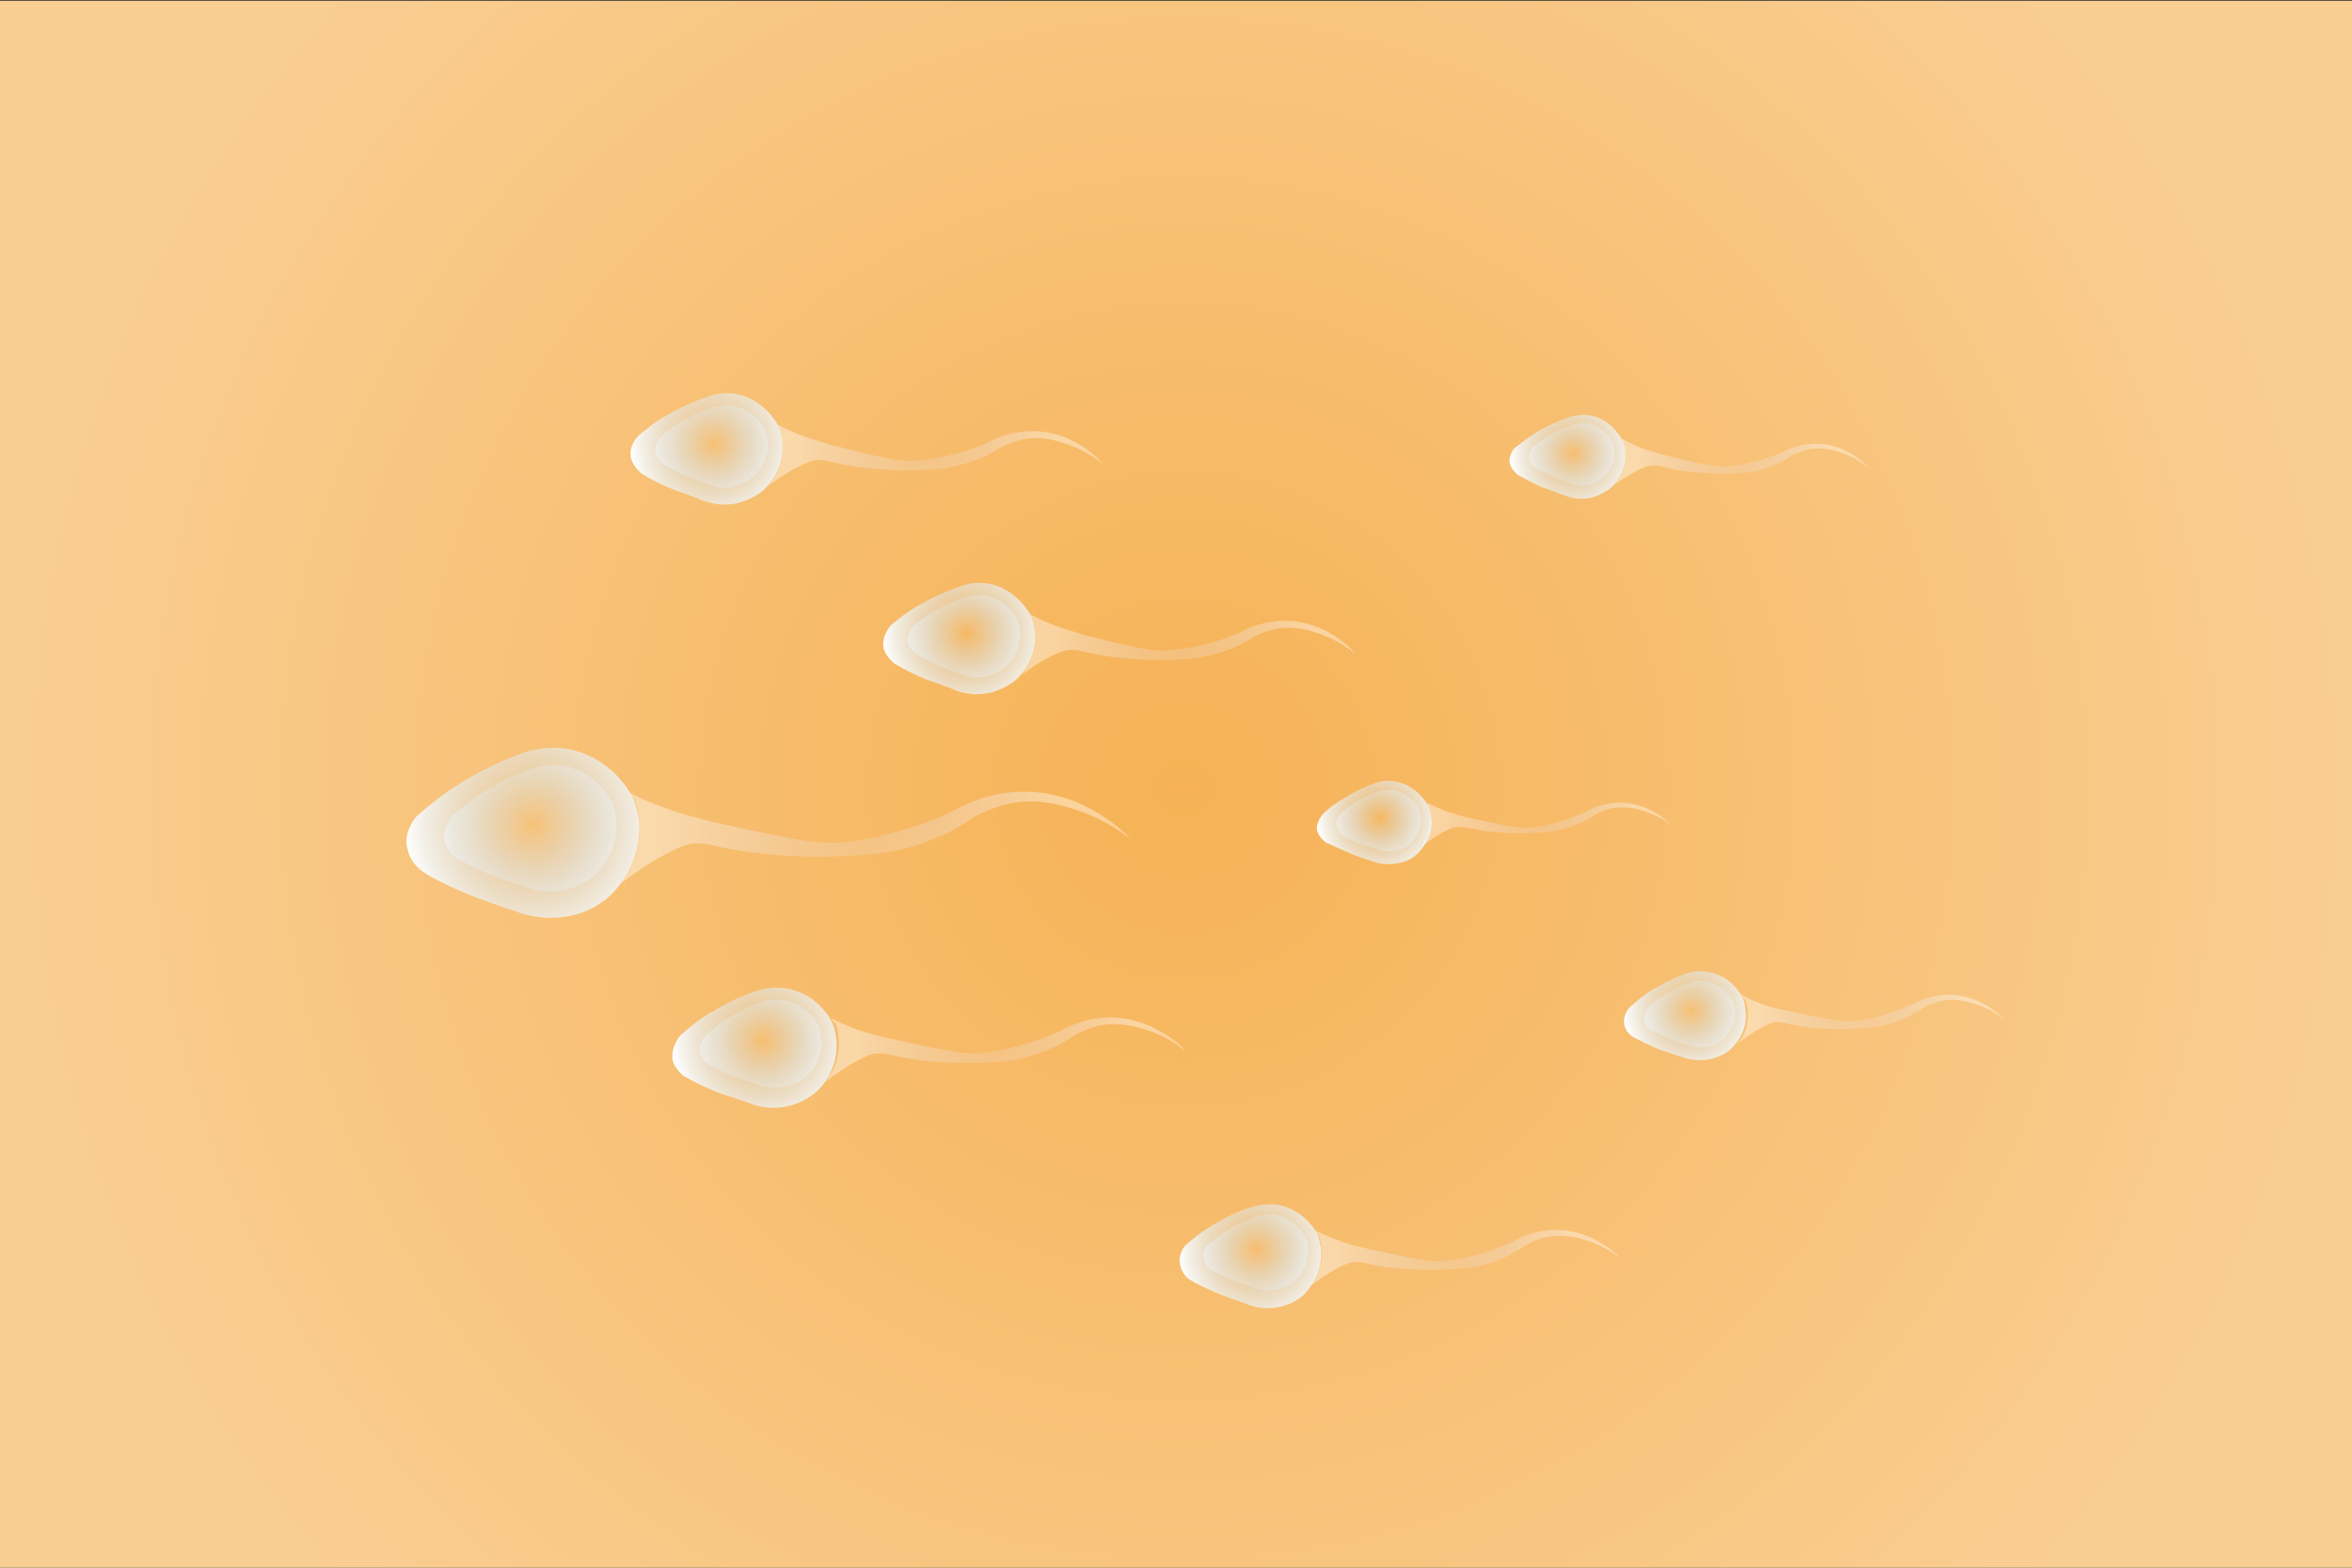 <?xml version="1.0" encoding="utf-8"?>
<!-- Generator: Adobe Illustrator 21.0.0, SVG Export Plug-In . SVG Version: 6.00 Build 0)  -->
<svg version="1.1" id="图层_1" xmlns="http://www.w3.org/2000/svg" xmlns:xlink="http://www.w3.org/1999/xlink" x="0px" y="0px"
	 viewBox="0 0 300 200" style="enable-background:new 0 0 300 200;" xml:space="preserve">
<rect x="0" y="0" width="300" height="200" fill="#333333" stroke="none"/>
<style type="text/css">
	.st0{fill:url(#SVGID_1_);}
	.st1{fill:url(#SVGID_2_);}
	.st2{fill:url(#SVGID_3_);}
	.st3{fill:url(#SVGID_4_);}
	.st4{fill:url(#SVGID_5_);}
	.st5{fill:url(#SVGID_6_);}
	.st6{fill:url(#SVGID_7_);}
	.st7{fill:url(#SVGID_8_);}
	.st8{fill:url(#SVGID_9_);}
	.st9{opacity:0.54;fill:url(#SVGID_10_);}
	.st10{opacity:0.54;fill:url(#SVGID_11_);}
	.st11{opacity:0.54;fill:url(#SVGID_12_);}
	.st12{opacity:0.54;fill:url(#SVGID_13_);}
	.st13{opacity:0.54;fill:url(#SVGID_14_);}
	.st14{opacity:0.54;fill:url(#SVGID_15_);}
	.st15{opacity:0.54;fill:url(#SVGID_16_);}
	.st16{opacity:0.54;fill:url(#SVGID_17_);}
	.st17{fill:url(#SVGID_18_);}
	.st18{fill:url(#SVGID_19_);}
	.st19{fill:url(#SVGID_20_);}
	.st20{fill:url(#SVGID_21_);}
	.st21{fill:url(#SVGID_22_);}
	.st22{fill:url(#SVGID_23_);}
	.st23{fill:url(#SVGID_24_);}
	.st24{fill:url(#SVGID_25_);}
</style>
<radialGradient id="SVGID_1_" cx="151.161" cy="100.513" r="149.917" gradientTransform="matrix(0.999 0 0 1.001 5.202553e-05 -8.523073e-05)" gradientUnits="userSpaceOnUse">
	<stop  offset="0" style="stop-color:#FFFFFF"/>
	<stop  offset="0" style="stop-color:#FFFEFD"/>
	<stop  offset="0" style="stop-color:#FFFBF6"/>
	<stop  offset="0" style="stop-color:#FEF6EB"/>
	<stop  offset="0" style="stop-color:#FDEEDA"/>
	<stop  offset="0" style="stop-color:#FCE4C4"/>
	<stop  offset="0" style="stop-color:#FAD8A8"/>
	<stop  offset="0" style="stop-color:#F9C988"/>
	<stop  offset="0" style="stop-color:#F7B964"/>
	<stop  offset="0" style="stop-color:#F6B255"/>
	<stop  offset="1" style="stop-color:#F9CE93"/>
</radialGradient>
<rect x="0" y="0.1" class="st0" width="300" height="199.9"/>
<radialGradient id="SVGID_2_" cx="69.514" cy="352.149" r="24.798" gradientTransform="matrix(0.862 -0.507 0.507 0.862 -128.994 -162.498)" gradientUnits="userSpaceOnUse">
	<stop  offset="0" style="stop-color:#FFFFFF"/>
	<stop  offset="0" style="stop-color:#FDFDFE;stop-opacity:0.517"/>
	<stop  offset="0" style="stop-color:#F8F6FB;stop-opacity:0.343"/>
	<stop  offset="0" style="stop-color:#EEEBF5;stop-opacity:0.219"/>
	<stop  offset="0" style="stop-color:#ECE8F4;stop-opacity:0.2"/>
	<stop  offset="0.411" style="stop-color:#EFEBF5;stop-opacity:0.282"/>
	<stop  offset="0.78" style="stop-color:#F8F6FB;stop-opacity:0.356"/>
	<stop  offset="1" style="stop-color:#FFFFFF;stop-opacity:0.4"/>
</radialGradient>
<path class="st1" d="M80.3,101.1c1.1,0.6,2.6,1.3,4.6,2c2.4,0.9,4.3,1.3,6.2,1.8c12.1,2.7,13.8,2.7,15.6,2.6
	c2.2-0.1,3.9-0.5,5.3-0.8c4.2-0.9,7.5-2.2,9.7-3.3c1.6-0.9,4.6-2.3,8.5-2.4c7.9-0.2,13.1,5.1,14.1,6.1c-1.7-1.3-4-2.8-7.1-3.8
	c-1.9-0.6-4.8-1.5-8.3-0.8c-2,0.4-3.6,1.2-4.6,1.7c-1.4,1-3.4,2.2-5.9,3.1c-2.1,0.8-4.1,1.3-5.6,1.5c-3.3,0.4-6.2,0.5-8.4,0.5
	c-4.5,0-8-0.5-8.8-0.6c-3.9-0.5-4.8-1-6.1-1.1c0,0-0.5,0-1,0c-1.5,0.1-5.1,1.9-9.3,5.1c0.6-0.8,1.6-2.3,2.1-4.5
	c0.4-1.9,0.2-3.3,0.1-4.3c-0.1-1-0.3-1.6-0.5-2C80.6,101.6,80.5,101.3,80.3,101.1z"/>
<radialGradient id="SVGID_3_" cx="70.336" cy="384.427" r="17.47" gradientTransform="matrix(0.862 -0.507 0.507 0.862 -128.994 -162.498)" gradientUnits="userSpaceOnUse">
	<stop  offset="0" style="stop-color:#FFFFFF"/>
	<stop  offset="0" style="stop-color:#FDFDFE;stop-opacity:0.517"/>
	<stop  offset="0" style="stop-color:#F8F6FB;stop-opacity:0.343"/>
	<stop  offset="0" style="stop-color:#EEEBF5;stop-opacity:0.219"/>
	<stop  offset="0" style="stop-color:#ECE8F4;stop-opacity:0.2"/>
	<stop  offset="0.411" style="stop-color:#EFEBF5;stop-opacity:0.282"/>
	<stop  offset="0.78" style="stop-color:#F8F6FB;stop-opacity:0.356"/>
	<stop  offset="1" style="stop-color:#FFFFFF;stop-opacity:0.4"/>
</radialGradient>
<path class="st2" d="M106,129.9c0.8,0.4,1.9,0.9,3.2,1.4c1.7,0.6,3,0.9,4.4,1.2c8.5,1.9,9.7,1.9,11,1.9c1.6-0.1,2.8-0.4,3.8-0.6
	c2.9-0.6,5.3-1.6,6.9-2.3c1.2-0.7,3.3-1.6,6-1.7c5.6-0.1,9.3,3.6,10,4.3c-1.2-0.9-2.8-2-5-2.7c-1.3-0.4-3.3-1-5.9-0.6
	c-1.4,0.3-2.5,0.8-3.2,1.2c-1,0.7-2.4,1.5-4.2,2.2c-1.5,0.6-2.9,0.9-4,1.1c-2.3,0.3-4.3,0.3-5.9,0.3c-3.2,0-5.6-0.3-6.2-0.4
	c-2.7-0.4-3.4-0.7-4.3-0.8c0,0-0.3,0-0.7,0c-1.1,0-3.6,1.3-6.6,3.6c0.4-0.6,1.2-1.6,1.5-3.1c0.3-1.3,0.2-2.3,0.1-3
	c-0.1-0.7-0.2-1.1-0.4-1.4C106.2,130.3,106.1,130.1,106,129.9z"/>
<radialGradient id="SVGID_4_" cx="144.966" cy="395.178" r="12.141" gradientTransform="matrix(0.862 -0.507 0.507 0.862 -128.994 -162.498)" gradientUnits="userSpaceOnUse">
	<stop  offset="0" style="stop-color:#FFFFFF"/>
	<stop  offset="0" style="stop-color:#FDFDFE;stop-opacity:0.517"/>
	<stop  offset="0" style="stop-color:#F8F6FB;stop-opacity:0.343"/>
	<stop  offset="0" style="stop-color:#EEEBF5;stop-opacity:0.219"/>
	<stop  offset="0" style="stop-color:#ECE8F4;stop-opacity:0.2"/>
	<stop  offset="0.411" style="stop-color:#EFEBF5;stop-opacity:0.282"/>
	<stop  offset="0.78" style="stop-color:#F8F6FB;stop-opacity:0.356"/>
	<stop  offset="1" style="stop-color:#FFFFFF;stop-opacity:0.4"/>
</radialGradient>
<path class="st3" d="M182,102.4c0.5,0.3,1.3,0.6,2.2,1c1.2,0.4,2.1,0.7,3,0.9c5.9,1.3,6.7,1.3,7.6,1.3c1.1-0.1,1.9-0.2,2.6-0.4
	c2-0.4,3.7-1.1,4.8-1.6c0.8-0.5,2.3-1.1,4.2-1.2c3.9-0.1,6.4,2.5,6.9,3c-0.8-0.7-2-1.4-3.5-1.9c-0.9-0.3-2.3-0.7-4.1-0.4
	c-1,0.2-1.8,0.6-2.2,0.8c-0.7,0.5-1.7,1.1-2.9,1.5c-1,0.4-2,0.6-2.8,0.7c-1.6,0.2-3,0.2-4.1,0.2c-2.2,0-3.9-0.2-4.3-0.3
	c-1.9-0.3-2.4-0.5-3-0.5c0,0-0.2,0-0.5,0c-0.8,0-2.5,0.9-4.6,2.5c0.3-0.4,0.8-1.1,1-2.2c0.2-0.9,0.1-1.6,0.1-2.1
	c-0.1-0.5-0.2-0.8-0.3-1C182.2,102.7,182.1,102.5,182,102.4z"/>
<radialGradient id="SVGID_5_" cx="107.719" cy="437.272" r="15.086" gradientTransform="matrix(0.862 -0.507 0.507 0.862 -128.994 -162.498)" gradientUnits="userSpaceOnUse">
	<stop  offset="0" style="stop-color:#FFFFFF"/>
	<stop  offset="0" style="stop-color:#FDFDFE;stop-opacity:0.517"/>
	<stop  offset="0" style="stop-color:#F8F6FB;stop-opacity:0.343"/>
	<stop  offset="0" style="stop-color:#EEEBF5;stop-opacity:0.219"/>
	<stop  offset="0" style="stop-color:#ECE8F4;stop-opacity:0.2"/>
	<stop  offset="0.411" style="stop-color:#EFEBF5;stop-opacity:0.282"/>
	<stop  offset="0.78" style="stop-color:#F8F6FB;stop-opacity:0.356"/>
	<stop  offset="1" style="stop-color:#FFFFFF;stop-opacity:0.4"/>
</radialGradient>
<path class="st4" d="M167.8,157c0.7,0.3,1.6,0.8,2.8,1.2c1.5,0.6,2.6,0.8,3.8,1.1c7.3,1.6,8.4,1.7,9.5,1.6c1.3-0.1,2.4-0.3,3.2-0.5
	c2.5-0.5,4.5-1.4,5.9-2c1-0.6,2.8-1.4,5.2-1.5c4.8-0.1,8,3.1,8.6,3.7c-1-0.8-2.5-1.7-4.3-2.3c-1.2-0.4-2.9-0.9-5.1-0.5
	c-1.2,0.2-2.2,0.7-2.8,1.1c-0.9,0.6-2.1,1.3-3.6,1.9c-1.3,0.5-2.5,0.8-3.4,0.9c-2,0.2-3.8,0.3-5.1,0.3c-2.7,0-4.8-0.3-5.4-0.3
	c-2.3-0.3-2.9-0.6-3.7-0.7c0,0-0.3,0-0.6,0c-0.9,0-3.1,1.1-5.7,3.1c0.4-0.5,1-1.4,1.3-2.7c0.3-1.1,0.1-2,0.1-2.6
	c-0.1-0.6-0.2-1-0.3-1.2C168,157.3,167.8,157.1,167.8,157z"/>
<radialGradient id="SVGID_6_" cx="167.894" cy="437.215" r="12.958" gradientTransform="matrix(0.862 -0.507 0.507 0.862 -128.994 -162.498)" gradientUnits="userSpaceOnUse">
	<stop  offset="0" style="stop-color:#FFFFFF"/>
	<stop  offset="0" style="stop-color:#FDFDFE;stop-opacity:0.517"/>
	<stop  offset="0" style="stop-color:#F8F6FB;stop-opacity:0.343"/>
	<stop  offset="0" style="stop-color:#EEEBF5;stop-opacity:0.219"/>
	<stop  offset="0" style="stop-color:#ECE8F4;stop-opacity:0.2"/>
	<stop  offset="0.411" style="stop-color:#EFEBF5;stop-opacity:0.282"/>
	<stop  offset="0.78" style="stop-color:#F8F6FB;stop-opacity:0.356"/>
	<stop  offset="1" style="stop-color:#FFFFFF;stop-opacity:0.4"/>
</radialGradient>
<path class="st5" d="M222.1,126.9c0.6,0.3,1.4,0.7,2.4,1.1c1.3,0.5,2.2,0.7,3.3,0.9c6.3,1.4,7.2,1.4,8.1,1.4c1.2-0.1,2-0.3,2.8-0.4
	c2.2-0.5,3.9-1.2,5.1-1.7c0.9-0.5,2.4-1.2,4.5-1.3c4.1-0.1,6.9,2.7,7.4,3.2c-0.9-0.7-2.1-1.5-3.7-2c-1-0.3-2.5-0.8-4.3-0.4
	c-1.1,0.2-1.9,0.6-2.4,0.9c-0.8,0.5-1.8,1.1-3.1,1.6c-1.1,0.4-2.1,0.7-2.9,0.8c-1.7,0.2-3.2,0.3-4.4,0.3c-2.4,0-4.2-0.2-4.6-0.3
	c-2-0.3-2.5-0.5-3.2-0.6c0,0-0.2,0-0.5,0c-0.8,0-2.7,1-4.9,2.7c0.3-0.4,0.9-1.2,1.1-2.3c0.2-1,0.1-1.7,0.1-2.2
	c-0.1-0.5-0.2-0.8-0.3-1C222.3,127.2,222.2,127,222.1,126.9z"/>
<radialGradient id="SVGID_7_" cx="103.918" cy="284.115" r="16.161" gradientTransform="matrix(0.876 -0.483 0.483 0.876 -110.164 -140.956)" gradientUnits="userSpaceOnUse">
	<stop  offset="0" style="stop-color:#FFFFFF"/>
	<stop  offset="0" style="stop-color:#FDFDFE;stop-opacity:0.517"/>
	<stop  offset="0" style="stop-color:#F8F6FB;stop-opacity:0.343"/>
	<stop  offset="0" style="stop-color:#EEEBF5;stop-opacity:0.219"/>
	<stop  offset="0" style="stop-color:#ECE8F4;stop-opacity:0.2"/>
	<stop  offset="0.411" style="stop-color:#EFEBF5;stop-opacity:0.282"/>
	<stop  offset="0.78" style="stop-color:#F8F6FB;stop-opacity:0.356"/>
	<stop  offset="1" style="stop-color:#FFFFFF;stop-opacity:0.4"/>
</radialGradient>
<path class="st6" d="M99.1,54.1c0.7,0.4,1.7,0.9,3,1.4c1.6,0.6,2.8,0.9,4,1.3c7.8,2,8.9,2,10.1,2c1.4-0.1,2.6-0.3,3.5-0.4
	c2.7-0.5,4.9-1.3,6.4-2c1.1-0.6,3.1-1.4,5.6-1.4c5.2,0,8.5,3.6,9.1,4.3c-1.1-0.9-2.6-1.9-4.6-2.6c-1.2-0.4-3.1-1.1-5.4-0.7
	c-1.3,0.2-2.4,0.7-3,1c-1,0.6-2.3,1.4-3.9,1.9c-1.4,0.5-2.7,0.7-3.7,0.9c-2.2,0.2-4,0.2-5.5,0.2c-2.9-0.1-5.2-0.4-5.8-0.5
	c-2.5-0.4-3.1-0.7-4-0.8c0,0-0.3,0-0.6,0c-1,0-3.4,1.1-6.2,3.2c0.4-0.5,1.1-1.5,1.5-2.9c0.3-1.2,0.2-2.2,0.1-2.8
	c-0.1-0.6-0.2-1-0.3-1.3C99.4,54.4,99.2,54.2,99.1,54.1z"/>
<radialGradient id="SVGID_8_" cx="193.722" cy="334.702" r="12.262" gradientTransform="matrix(0.876 -0.483 0.483 0.876 -110.164 -140.956)" gradientUnits="userSpaceOnUse">
	<stop  offset="0" style="stop-color:#FFFFFF"/>
	<stop  offset="0" style="stop-color:#FDFDFE;stop-opacity:0.517"/>
	<stop  offset="0" style="stop-color:#F8F6FB;stop-opacity:0.343"/>
	<stop  offset="0" style="stop-color:#EEEBF5;stop-opacity:0.219"/>
	<stop  offset="0" style="stop-color:#ECE8F4;stop-opacity:0.2"/>
	<stop  offset="0.411" style="stop-color:#EFEBF5;stop-opacity:0.282"/>
	<stop  offset="0.78" style="stop-color:#F8F6FB;stop-opacity:0.356"/>
	<stop  offset="1" style="stop-color:#FFFFFF;stop-opacity:0.4"/>
</radialGradient>
<path class="st7" d="M206.8,55.9c0.5,0.3,1.3,0.7,2.2,1.1c1.2,0.5,2.1,0.7,3.1,1c5.9,1.5,6.8,1.5,7.7,1.5c1.1,0,1.9-0.2,2.6-0.3
	c2.1-0.4,3.7-1,4.9-1.5c0.8-0.4,2.3-1.1,4.3-1.1c3.9,0,6.4,2.7,6.9,3.2c-0.8-0.7-2-1.5-3.5-2c-0.9-0.3-2.3-0.8-4.1-0.5
	c-1,0.2-1.8,0.5-2.3,0.8c-0.7,0.5-1.7,1-3,1.5c-1.1,0.4-2,0.6-2.8,0.7c-1.6,0.1-3.1,0.2-4.2,0.1c-2.2-0.1-3.9-0.3-4.4-0.4
	c-1.9-0.3-2.4-0.6-3-0.6c0,0-0.2,0-0.5,0c-0.8,0-2.6,0.9-4.7,2.4c0.3-0.4,0.8-1.1,1.1-2.2c0.2-0.9,0.2-1.6,0.1-2.1
	c0-0.5-0.1-0.8-0.2-1C206.9,56.2,206.8,56,206.8,55.9z"/>
<radialGradient id="SVGID_9_" cx="120.443" cy="320.856" r="16.161" gradientTransform="matrix(0.876 -0.483 0.483 0.876 -110.164 -140.956)" gradientUnits="userSpaceOnUse">
	<stop  offset="0" style="stop-color:#FFFFFF"/>
	<stop  offset="0" style="stop-color:#FDFDFE;stop-opacity:0.517"/>
	<stop  offset="0" style="stop-color:#F8F6FB;stop-opacity:0.343"/>
	<stop  offset="0" style="stop-color:#EEEBF5;stop-opacity:0.219"/>
	<stop  offset="0" style="stop-color:#ECE8F4;stop-opacity:0.2"/>
	<stop  offset="0.411" style="stop-color:#EFEBF5;stop-opacity:0.282"/>
	<stop  offset="0.78" style="stop-color:#F8F6FB;stop-opacity:0.356"/>
	<stop  offset="1" style="stop-color:#FFFFFF;stop-opacity:0.4"/>
</radialGradient>
<path class="st8" d="M131.3,78.3c0.7,0.4,1.7,0.9,3,1.4c1.6,0.6,2.8,0.9,4,1.3c7.8,2,8.9,2,10.1,2c1.4-0.1,2.6-0.3,3.5-0.4
	c2.7-0.5,4.9-1.3,6.4-2c1.1-0.6,3.1-1.4,5.6-1.4c5.2,0,8.5,3.6,9.1,4.3c-1.1-0.9-2.6-1.9-4.6-2.6c-1.2-0.4-3.1-1.1-5.4-0.7
	c-1.3,0.2-2.4,0.7-3,1c-1,0.6-2.3,1.4-3.9,1.9c-1.4,0.5-2.7,0.7-3.7,0.9c-2.2,0.2-4,0.2-5.5,0.2c-2.9-0.1-5.2-0.4-5.8-0.5
	c-2.5-0.4-3.1-0.7-4-0.8c0,0-0.3,0-0.6,0c-1,0-3.4,1.1-6.2,3.2c0.4-0.5,1.1-1.5,1.5-2.9c0.3-1.2,0.2-2.2,0.1-2.8
	c-0.1-0.6-0.2-1-0.3-1.3C131.6,78.6,131.4,78.4,131.3,78.3z"/>
<radialGradient id="SVGID_10_" cx="34.223" cy="330.764" r="11.644" gradientTransform="matrix(0.862 -0.507 0.507 0.862 -128.994 -162.498)" gradientUnits="userSpaceOnUse">
	<stop  offset="0" style="stop-color:#FFFFFF"/>
	<stop  offset="0" style="stop-color:#FDFEFE;stop-opacity:0.465"/>
	<stop  offset="0" style="stop-color:#F6F9FB;stop-opacity:0.272"/>
	<stop  offset="0" style="stop-color:#EBF2F6;stop-opacity:0.135"/>
	<stop  offset="0" style="stop-color:#DAE7EF;stop-opacity:2.440125e-02"/>
	<stop  offset="0" style="stop-color:#D5E4ED;stop-opacity:0"/>
	<stop  offset="0.3" style="stop-color:#D8E6EE;stop-opacity:0.3"/>
	<stop  offset="0.569" style="stop-color:#E2ECF3;stop-opacity:0.569"/>
	<stop  offset="0.825" style="stop-color:#F1F7FA;stop-opacity:0.825"/>
	<stop  offset="1" style="stop-color:#FFFFFF"/>
</radialGradient>
<path class="st9" d="M57.8,104c1.1-1,2.5-2.1,4.1-3.1c2.4-1.5,4.6-2.4,6.4-3c0.9-0.2,2.4-0.5,4.1-0.1c3.7,0.9,5.4,4,5.7,4.6
	c0.3,0.8,0.6,2,0.5,3.5c-0.2,3.1-2.1,5.1-2.7,5.7c-0.6,0.5-1.8,1.4-3.6,1.9c-2.5,0.6-4.6-0.1-5.4-0.4c-1.5-0.5-2.8-0.9-3.8-1.3
	c0,0-1.8-0.7-4.3-2c-0.1-0.1-0.4-0.2-0.7-0.4c-0.2-0.2-1.1-0.9-1.4-2C56.3,105.6,57.7,104.1,57.8,104z"/>
<radialGradient id="SVGID_11_" cx="45.474" cy="369.361" r="8.203" gradientTransform="matrix(0.862 -0.507 0.507 0.862 -128.994 -162.498)" gradientUnits="userSpaceOnUse">
	<stop  offset="0" style="stop-color:#FFFFFF"/>
	<stop  offset="0" style="stop-color:#FDFEFE;stop-opacity:0.465"/>
	<stop  offset="0" style="stop-color:#F6F9FB;stop-opacity:0.272"/>
	<stop  offset="0" style="stop-color:#EBF2F6;stop-opacity:0.135"/>
	<stop  offset="0" style="stop-color:#DAE7EF;stop-opacity:2.440125e-02"/>
	<stop  offset="0" style="stop-color:#D5E4ED;stop-opacity:0"/>
	<stop  offset="0.3" style="stop-color:#D8E6EE;stop-opacity:0.3"/>
	<stop  offset="0.569" style="stop-color:#E2ECF3;stop-opacity:0.569"/>
	<stop  offset="0.825" style="stop-color:#F1F7FA;stop-opacity:0.825"/>
	<stop  offset="1" style="stop-color:#FFFFFF"/>
</radialGradient>
<path class="st10" d="M90.1,132c0.8-0.7,1.7-1.5,2.9-2.2c1.7-1,3.2-1.7,4.5-2.1c0.6-0.2,1.7-0.3,2.9,0c2.6,0.6,3.8,2.8,4,3.2
	c0.2,0.5,0.4,1.4,0.4,2.4c-0.1,2.2-1.5,3.6-1.9,4c-0.4,0.4-1.3,1-2.6,1.3c-1.8,0.4-3.3-0.1-3.8-0.3c-1-0.3-1.9-0.7-2.7-0.9
	c0,0-1.3-0.5-3-1.4c-0.1-0.1-0.3-0.1-0.5-0.3c-0.2-0.1-0.8-0.6-1-1.4C89.1,133.1,90,132,90.1,132z"/>
<radialGradient id="SVGID_12_" cx="127.688" cy="384.707" r="5.701" gradientTransform="matrix(0.862 -0.507 0.507 0.862 -128.994 -162.498)" gradientUnits="userSpaceOnUse">
	<stop  offset="0" style="stop-color:#FFFFFF"/>
	<stop  offset="0" style="stop-color:#FDFEFE;stop-opacity:0.465"/>
	<stop  offset="0" style="stop-color:#F6F9FB;stop-opacity:0.272"/>
	<stop  offset="0" style="stop-color:#EBF2F6;stop-opacity:0.135"/>
	<stop  offset="0" style="stop-color:#DAE7EF;stop-opacity:2.440125e-02"/>
	<stop  offset="0" style="stop-color:#D5E4ED;stop-opacity:0"/>
	<stop  offset="0.3" style="stop-color:#D8E6EE;stop-opacity:0.3"/>
	<stop  offset="0.569" style="stop-color:#E2ECF3;stop-opacity:0.569"/>
	<stop  offset="0.825" style="stop-color:#F1F7FA;stop-opacity:0.825"/>
	<stop  offset="1" style="stop-color:#FFFFFF"/>
</radialGradient>
<path class="st11" d="M171,103.8c0.5-0.5,1.2-1,2-1.5c1.2-0.7,2.2-1.2,3.1-1.4c0.4-0.1,1.2-0.2,2,0c1.8,0.4,2.6,2,2.8,2.2
	c0.1,0.4,0.3,1,0.3,1.7c-0.1,1.5-1,2.5-1.3,2.8c-0.3,0.3-0.9,0.7-1.8,0.9c-1.2,0.3-2.3-0.1-2.6-0.2c-0.7-0.2-1.4-0.5-1.9-0.6
	c0,0-0.9-0.3-2.1-1c-0.1,0-0.2-0.1-0.3-0.2c-0.1-0.1-0.5-0.4-0.7-1C170.2,104.6,170.9,103.9,171,103.8z"/>
<radialGradient id="SVGID_13_" cx="86.249" cy="424.262" r="7.084" gradientTransform="matrix(0.862 -0.507 0.507 0.862 -128.994 -162.498)" gradientUnits="userSpaceOnUse">
	<stop  offset="0" style="stop-color:#FFFFFF"/>
	<stop  offset="0" style="stop-color:#FDFEFE;stop-opacity:0.465"/>
	<stop  offset="0" style="stop-color:#F6F9FB;stop-opacity:0.272"/>
	<stop  offset="0" style="stop-color:#EBF2F6;stop-opacity:0.135"/>
	<stop  offset="0" style="stop-color:#DAE7EF;stop-opacity:2.440125e-02"/>
	<stop  offset="0" style="stop-color:#D5E4ED;stop-opacity:0"/>
	<stop  offset="0.3" style="stop-color:#D8E6EE;stop-opacity:0.3"/>
	<stop  offset="0.569" style="stop-color:#E2ECF3;stop-opacity:0.569"/>
	<stop  offset="0.825" style="stop-color:#F1F7FA;stop-opacity:0.825"/>
	<stop  offset="1" style="stop-color:#FFFFFF"/>
</radialGradient>
<path class="st12" d="M154.1,158.8c0.7-0.6,1.5-1.3,2.5-1.9c1.4-0.9,2.8-1.4,3.9-1.8c0.5-0.1,1.4-0.3,2.5,0c2.2,0.5,3.3,2.4,3.5,2.8
	c0.2,0.5,0.4,1.2,0.3,2.1c-0.1,1.9-1.3,3.1-1.6,3.4c-0.4,0.3-1.1,0.9-2.2,1.1c-1.5,0.4-2.8-0.1-3.3-0.3c-0.9-0.3-1.7-0.6-2.3-0.8
	c0,0-1.1-0.4-2.6-1.2c-0.1,0-0.2-0.1-0.4-0.3c-0.1-0.1-0.7-0.5-0.8-1.2C153.2,159.8,154,158.8,154.1,158.8z"/>
<radialGradient id="SVGID_14_" cx="149.453" cy="426.04" r="6.085" gradientTransform="matrix(0.862 -0.507 0.507 0.862 -128.994 -162.498)" gradientUnits="userSpaceOnUse">
	<stop  offset="0" style="stop-color:#FFFFFF"/>
	<stop  offset="0" style="stop-color:#FDFEFE;stop-opacity:0.465"/>
	<stop  offset="0" style="stop-color:#F6F9FB;stop-opacity:0.272"/>
	<stop  offset="0" style="stop-color:#EBF2F6;stop-opacity:0.135"/>
	<stop  offset="0" style="stop-color:#DAE7EF;stop-opacity:2.440125e-02"/>
	<stop  offset="0" style="stop-color:#D5E4ED;stop-opacity:0"/>
	<stop  offset="0.3" style="stop-color:#D8E6EE;stop-opacity:0.3"/>
	<stop  offset="0.569" style="stop-color:#E2ECF3;stop-opacity:0.569"/>
	<stop  offset="0.825" style="stop-color:#F1F7FA;stop-opacity:0.825"/>
	<stop  offset="1" style="stop-color:#FFFFFF"/>
</radialGradient>
<path class="st13" d="M210.3,128.4c0.6-0.5,1.3-1.1,2.2-1.6c1.2-0.8,2.4-1.2,3.3-1.5c0.4-0.1,1.2-0.3,2.2,0c1.9,0.5,2.8,2.1,3,2.4
	c0.2,0.4,0.3,1,0.3,1.8c-0.1,1.6-1.1,2.7-1.4,3c-0.3,0.3-1,0.8-1.9,1c-1.3,0.3-2.4-0.1-2.8-0.2c-0.8-0.2-1.4-0.5-2-0.7
	c0,0-1-0.4-2.3-1c-0.1,0-0.2-0.1-0.4-0.2c-0.1-0.1-0.6-0.5-0.7-1C209.6,129.2,210.3,128.4,210.3,128.4z"/>
<radialGradient id="SVGID_15_" cx="80.918" cy="270.178" r="7.588" gradientTransform="matrix(0.876 -0.483 0.483 0.876 -110.164 -140.956)" gradientUnits="userSpaceOnUse">
	<stop  offset="0" style="stop-color:#FFFFFF"/>
	<stop  offset="0" style="stop-color:#FDFEFE;stop-opacity:0.465"/>
	<stop  offset="0" style="stop-color:#F6F9FB;stop-opacity:0.272"/>
	<stop  offset="0" style="stop-color:#EBF2F6;stop-opacity:0.135"/>
	<stop  offset="0" style="stop-color:#DAE7EF;stop-opacity:2.440125e-02"/>
	<stop  offset="0" style="stop-color:#D5E4ED;stop-opacity:0"/>
	<stop  offset="0.3" style="stop-color:#D8E6EE;stop-opacity:0.3"/>
	<stop  offset="0.569" style="stop-color:#E2ECF3;stop-opacity:0.569"/>
	<stop  offset="0.825" style="stop-color:#F1F7FA;stop-opacity:0.825"/>
	<stop  offset="1" style="stop-color:#FFFFFF"/>
</radialGradient>
<path class="st14" d="M84.4,55.6c0.7-0.6,1.6-1.3,2.7-1.9c1.6-0.9,3-1.5,4.2-1.8c0.6-0.1,1.6-0.3,2.7,0c2.4,0.6,3.5,2.7,3.6,3.1
	c0.2,0.5,0.4,1.3,0.3,2.3c-0.2,2-1.5,3.3-1.9,3.6c-0.4,0.3-1.2,0.9-2.4,1.2c-1.7,0.4-3-0.2-3.5-0.4c-1-0.3-1.8-0.7-2.4-0.9
	c0,0-1.2-0.5-2.8-1.4c-0.1-0.1-0.3-0.1-0.4-0.3c-0.1-0.1-0.7-0.6-0.9-1.3C83.4,56.6,84.4,55.6,84.4,55.6z"/>
<radialGradient id="SVGID_16_" cx="176.271" cy="324.127" r="5.758" gradientTransform="matrix(0.876 -0.483 0.483 0.876 -110.164 -140.956)" gradientUnits="userSpaceOnUse">
	<stop  offset="0" style="stop-color:#FFFFFF"/>
	<stop  offset="0" style="stop-color:#FDFEFE;stop-opacity:0.465"/>
	<stop  offset="0" style="stop-color:#F6F9FB;stop-opacity:0.272"/>
	<stop  offset="0" style="stop-color:#EBF2F6;stop-opacity:0.135"/>
	<stop  offset="0" style="stop-color:#DAE7EF;stop-opacity:2.440125e-02"/>
	<stop  offset="0" style="stop-color:#D5E4ED;stop-opacity:0"/>
	<stop  offset="0.3" style="stop-color:#D8E6EE;stop-opacity:0.3"/>
	<stop  offset="0.569" style="stop-color:#E2ECF3;stop-opacity:0.569"/>
	<stop  offset="0.825" style="stop-color:#F1F7FA;stop-opacity:0.825"/>
	<stop  offset="1" style="stop-color:#FFFFFF"/>
</radialGradient>
<path class="st15" d="M195.6,57c0.6-0.5,1.2-1,2.1-1.5c1.2-0.7,2.3-1.1,3.2-1.4c0.4-0.1,1.2-0.2,2,0c1.8,0.5,2.6,2.1,2.8,2.3
	c0.1,0.4,0.3,1,0.2,1.7c-0.1,1.5-1.1,2.5-1.4,2.8c-0.3,0.3-0.9,0.7-1.8,0.9c-1.3,0.3-2.3-0.1-2.7-0.3c-0.7-0.3-1.4-0.5-1.9-0.7
	c0,0-0.9-0.4-2.1-1c-0.1,0-0.2-0.1-0.3-0.2c-0.1-0.1-0.5-0.5-0.6-1C194.8,57.8,195.5,57.1,195.6,57z"/>
<radialGradient id="SVGID_17_" cx="97.443" cy="306.919" r="7.588" gradientTransform="matrix(0.876 -0.483 0.483 0.876 -110.164 -140.956)" gradientUnits="userSpaceOnUse">
	<stop  offset="0" style="stop-color:#FFFFFF"/>
	<stop  offset="0" style="stop-color:#FDFEFE;stop-opacity:0.465"/>
	<stop  offset="0" style="stop-color:#F6F9FB;stop-opacity:0.272"/>
	<stop  offset="0" style="stop-color:#EBF2F6;stop-opacity:0.135"/>
	<stop  offset="0" style="stop-color:#DAE7EF;stop-opacity:2.440125e-02"/>
	<stop  offset="0" style="stop-color:#D5E4ED;stop-opacity:0"/>
	<stop  offset="0.3" style="stop-color:#D8E6EE;stop-opacity:0.3"/>
	<stop  offset="0.569" style="stop-color:#E2ECF3;stop-opacity:0.569"/>
	<stop  offset="0.825" style="stop-color:#F1F7FA;stop-opacity:0.825"/>
	<stop  offset="1" style="stop-color:#FFFFFF"/>
</radialGradient>
<path class="st16" d="M116.6,79.8c0.7-0.6,1.6-1.3,2.7-1.9c1.6-0.9,3-1.5,4.2-1.8c0.6-0.1,1.6-0.3,2.7,0c2.4,0.6,3.5,2.7,3.6,3.1
	c0.2,0.5,0.4,1.3,0.3,2.3c-0.2,2-1.5,3.3-1.9,3.6c-0.4,0.3-1.2,0.9-2.4,1.2c-1.7,0.4-3-0.2-3.5-0.4c-1-0.3-1.8-0.7-2.4-0.9
	c0,0-1.2-0.5-2.8-1.4c-0.1-0.1-0.3-0.1-0.4-0.3c-0.1-0.1-0.7-0.6-0.9-1.3C115.6,80.8,116.6,79.8,116.6,79.8z"/>
<radialGradient id="SVGID_18_" cx="127.548" cy="384.567" r="8.006" gradientTransform="matrix(0.862 -0.507 0.507 0.862 -128.994 -162.498)" gradientUnits="userSpaceOnUse">
	<stop  offset="0" style="stop-color:#FFFFFF"/>
	<stop  offset="0" style="stop-color:#FDFEFE;stop-opacity:0.465"/>
	<stop  offset="0" style="stop-color:#F6F9FB;stop-opacity:0.272"/>
	<stop  offset="0" style="stop-color:#EBF2F6;stop-opacity:0.135"/>
	<stop  offset="0" style="stop-color:#DAE7EF;stop-opacity:2.440125e-02"/>
	<stop  offset="0" style="stop-color:#D5E4ED;stop-opacity:0"/>
	<stop  offset="0.3" style="stop-color:#D8E6EE;stop-opacity:0.3"/>
	<stop  offset="0.569" style="stop-color:#E2ECF3;stop-opacity:0.569"/>
	<stop  offset="0.825" style="stop-color:#F1F7FA;stop-opacity:0.825"/>
	<stop  offset="1" style="stop-color:#FFFFFF"/>
</radialGradient>
<path class="st17" d="M168.8,103.8c0.7-0.7,1.6-1.4,2.7-2c1.6-1,3-1.6,4.2-2c0.6-0.2,1.6-0.3,2.7,0c2.4,0.6,3.6,2.7,3.8,3
	c0.2,0.5,0.4,1.3,0.4,2.3c-0.1,2.1-1.4,3.4-1.8,3.8c-0.4,0.4-1.2,1-2.4,1.2c-1.7,0.4-3.1-0.1-3.6-0.3c-1-0.3-1.8-0.6-2.5-0.9
	c0,0-1.2-0.5-2.9-1.3c-0.1,0-0.3-0.1-0.5-0.3c-0.1-0.1-0.7-0.6-0.9-1.3C167.8,104.9,168.7,103.9,168.8,103.8z"/>
<radialGradient id="SVGID_19_" cx="86.076" cy="424.088" r="9.948" gradientTransform="matrix(0.862 -0.507 0.507 0.862 -128.994 -162.498)" gradientUnits="userSpaceOnUse">
	<stop  offset="0" style="stop-color:#FFFFFF"/>
	<stop  offset="0" style="stop-color:#FDFEFE;stop-opacity:0.465"/>
	<stop  offset="0" style="stop-color:#F6F9FB;stop-opacity:0.272"/>
	<stop  offset="0" style="stop-color:#EBF2F6;stop-opacity:0.135"/>
	<stop  offset="0" style="stop-color:#DAE7EF;stop-opacity:2.440125e-02"/>
	<stop  offset="0" style="stop-color:#D5E4ED;stop-opacity:0"/>
	<stop  offset="0.3" style="stop-color:#D8E6EE;stop-opacity:0.3"/>
	<stop  offset="0.569" style="stop-color:#E2ECF3;stop-opacity:0.569"/>
	<stop  offset="0.825" style="stop-color:#F1F7FA;stop-opacity:0.825"/>
	<stop  offset="1" style="stop-color:#FFFFFF"/>
</radialGradient>
<path class="st18" d="M151.3,158.8c0.9-0.8,2-1.7,3.4-2.5c1.9-1.2,3.8-2,5.3-2.4c0.7-0.2,1.9-0.4,3.4-0.1c3,0.7,4.5,3.3,4.7,3.8
	c0.2,0.6,0.5,1.6,0.4,2.9c-0.2,2.6-1.8,4.2-2.2,4.7c-0.5,0.4-1.5,1.2-3,1.5c-2.1,0.5-3.8-0.1-4.4-0.4c-1.2-0.4-2.3-0.8-3.1-1.1
	c0,0-1.5-0.6-3.5-1.6c-0.1-0.1-0.3-0.2-0.6-0.4c-0.2-0.1-0.9-0.7-1.1-1.6C150.1,160.1,151.2,158.8,151.3,158.8z"/>
<radialGradient id="SVGID_20_" cx="149.304" cy="425.891" r="8.544" gradientTransform="matrix(0.862 -0.507 0.507 0.862 -128.994 -162.498)" gradientUnits="userSpaceOnUse">
	<stop  offset="0" style="stop-color:#FFFFFF"/>
	<stop  offset="0" style="stop-color:#FDFEFE;stop-opacity:0.465"/>
	<stop  offset="0" style="stop-color:#F6F9FB;stop-opacity:0.272"/>
	<stop  offset="0" style="stop-color:#EBF2F6;stop-opacity:0.135"/>
	<stop  offset="0" style="stop-color:#DAE7EF;stop-opacity:2.440125e-02"/>
	<stop  offset="0" style="stop-color:#D5E4ED;stop-opacity:0"/>
	<stop  offset="0.3" style="stop-color:#D8E6EE;stop-opacity:0.3"/>
	<stop  offset="0.569" style="stop-color:#E2ECF3;stop-opacity:0.569"/>
	<stop  offset="0.825" style="stop-color:#F1F7FA;stop-opacity:0.825"/>
	<stop  offset="1" style="stop-color:#FFFFFF"/>
</radialGradient>
<path class="st19" d="M208,128.4c0.8-0.7,1.7-1.5,2.9-2.2c1.7-1,3.2-1.7,4.5-2.1c0.6-0.2,1.7-0.3,2.9,0c2.6,0.6,3.8,2.8,4,3.2
	c0.2,0.5,0.4,1.4,0.4,2.5c-0.1,2.2-1.5,3.6-1.9,4c-0.4,0.4-1.3,1-2.6,1.3c-1.8,0.4-3.3-0.1-3.8-0.3c-1.1-0.3-2-0.7-2.7-0.9
	c0,0-1.3-0.5-3-1.4c-0.1-0.1-0.3-0.1-0.5-0.3c-0.2-0.1-0.8-0.6-1-1.4C206.9,129.5,207.9,128.4,208,128.4z"/>
<radialGradient id="SVGID_21_" cx="176.13" cy="323.985" r="8.086" gradientTransform="matrix(0.876 -0.483 0.483 0.876 -110.164 -140.956)" gradientUnits="userSpaceOnUse">
	<stop  offset="0" style="stop-color:#FFFFFF"/>
	<stop  offset="0" style="stop-color:#FDFEFE;stop-opacity:0.465"/>
	<stop  offset="0" style="stop-color:#F6F9FB;stop-opacity:0.272"/>
	<stop  offset="0" style="stop-color:#EBF2F6;stop-opacity:0.135"/>
	<stop  offset="0" style="stop-color:#DAE7EF;stop-opacity:2.440125e-02"/>
	<stop  offset="0" style="stop-color:#D5E4ED;stop-opacity:0"/>
	<stop  offset="0.3" style="stop-color:#D8E6EE;stop-opacity:0.3"/>
	<stop  offset="0.569" style="stop-color:#E2ECF3;stop-opacity:0.569"/>
	<stop  offset="0.825" style="stop-color:#F1F7FA;stop-opacity:0.825"/>
	<stop  offset="1" style="stop-color:#FFFFFF"/>
</radialGradient>
<path class="st20" d="M193.4,57c0.8-0.6,1.7-1.3,2.8-2c1.6-0.9,3.1-1.5,4.3-1.9c0.6-0.1,1.6-0.3,2.8,0c2.4,0.7,3.5,2.8,3.7,3.2
	c0.2,0.5,0.4,1.3,0.3,2.3c-0.2,2.1-1.5,3.4-1.9,3.7c-0.4,0.3-1.3,0.9-2.5,1.2c-1.7,0.4-3.1-0.2-3.6-0.4c-1-0.3-1.8-0.7-2.5-0.9
	c0,0-1.2-0.5-2.8-1.4c-0.1-0.1-0.3-0.1-0.5-0.3c-0.1-0.1-0.7-0.6-0.9-1.3C192.3,58,193.3,57,193.4,57z"/>
<radialGradient id="SVGID_22_" cx="45.273" cy="369.16" r="11.519" gradientTransform="matrix(0.862 -0.507 0.507 0.862 -128.994 -162.498)" gradientUnits="userSpaceOnUse">
	<stop  offset="0" style="stop-color:#FFFFFF"/>
	<stop  offset="0" style="stop-color:#FDFEFE;stop-opacity:0.465"/>
	<stop  offset="0" style="stop-color:#F6F9FB;stop-opacity:0.272"/>
	<stop  offset="0" style="stop-color:#EBF2F6;stop-opacity:0.135"/>
	<stop  offset="0" style="stop-color:#DAE7EF;stop-opacity:2.440125e-02"/>
	<stop  offset="0" style="stop-color:#D5E4ED;stop-opacity:0"/>
	<stop  offset="0.3" style="stop-color:#D8E6EE;stop-opacity:0.3"/>
	<stop  offset="0.569" style="stop-color:#E2ECF3;stop-opacity:0.569"/>
	<stop  offset="0.825" style="stop-color:#F1F7FA;stop-opacity:0.825"/>
	<stop  offset="1" style="stop-color:#FFFFFF"/>
</radialGradient>
<path class="st21" d="M86.9,132c1-0.9,2.3-2,3.9-2.9c2.3-1.4,4.4-2.3,6.1-2.8c0.8-0.2,2.3-0.5,3.9-0.1c3.5,0.8,5.2,3.8,5.4,4.4
	c0.3,0.7,0.6,1.9,0.5,3.3c-0.2,3-2,4.9-2.6,5.4c-0.6,0.5-1.8,1.4-3.5,1.8c-2.4,0.6-4.4-0.1-5.1-0.4c-1.4-0.5-2.6-0.9-3.6-1.2
	c0,0-1.7-0.6-4.1-1.9c-0.1-0.1-0.4-0.2-0.7-0.4c-0.2-0.2-1-0.9-1.3-1.9C85.5,133.5,86.8,132,86.9,132z"/>
<radialGradient id="SVGID_23_" cx="33.937" cy="330.478" r="16.351" gradientTransform="matrix(0.862 -0.507 0.507 0.862 -128.994 -162.498)" gradientUnits="userSpaceOnUse">
	<stop  offset="0" style="stop-color:#FFFFFF"/>
	<stop  offset="0" style="stop-color:#FDFEFE;stop-opacity:0.465"/>
	<stop  offset="0" style="stop-color:#F6F9FB;stop-opacity:0.272"/>
	<stop  offset="0" style="stop-color:#EBF2F6;stop-opacity:0.135"/>
	<stop  offset="0" style="stop-color:#DAE7EF;stop-opacity:2.440125e-02"/>
	<stop  offset="0" style="stop-color:#D5E4ED;stop-opacity:0"/>
	<stop  offset="0.3" style="stop-color:#D8E6EE;stop-opacity:0.3"/>
	<stop  offset="0.569" style="stop-color:#E2ECF3;stop-opacity:0.569"/>
	<stop  offset="0.825" style="stop-color:#F1F7FA;stop-opacity:0.825"/>
	<stop  offset="1" style="stop-color:#FFFFFF"/>
</radialGradient>
<path class="st22" d="M53.3,104c1.5-1.3,3.3-2.8,5.6-4.2c3.2-2,6.2-3.2,8.6-4c1.2-0.3,3.2-0.7,5.6-0.1c5,1.2,7.3,5.4,7.7,6.2
	c0.4,1,0.9,2.7,0.7,4.7c-0.3,4.2-2.9,6.9-3.7,7.7c-0.8,0.7-2.5,2-4.9,2.5c-3.4,0.8-6.3-0.2-7.3-0.6c-2-0.6-3.7-1.3-5.1-1.8
	c0,0-2.5-0.9-5.8-2.7c-0.2-0.1-0.5-0.3-0.9-0.6c-0.3-0.2-1.5-1.2-1.8-2.7C51.3,106.2,53.1,104.1,53.3,104z"/>
<radialGradient id="SVGID_24_" cx="97.256" cy="306.733" r="10.657" gradientTransform="matrix(0.876 -0.483 0.483 0.876 -110.164 -140.956)" gradientUnits="userSpaceOnUse">
	<stop  offset="0" style="stop-color:#FFFFFF"/>
	<stop  offset="0" style="stop-color:#FDFEFE;stop-opacity:0.465"/>
	<stop  offset="0" style="stop-color:#F6F9FB;stop-opacity:0.272"/>
	<stop  offset="0" style="stop-color:#EBF2F6;stop-opacity:0.135"/>
	<stop  offset="0" style="stop-color:#DAE7EF;stop-opacity:2.440125e-02"/>
	<stop  offset="0" style="stop-color:#D5E4ED;stop-opacity:0"/>
	<stop  offset="0.3" style="stop-color:#D8E6EE;stop-opacity:0.3"/>
	<stop  offset="0.569" style="stop-color:#E2ECF3;stop-opacity:0.569"/>
	<stop  offset="0.825" style="stop-color:#F1F7FA;stop-opacity:0.825"/>
	<stop  offset="1" style="stop-color:#FFFFFF"/>
</radialGradient>
<path class="st23" d="M113.7,79.7c1-0.8,2.2-1.8,3.7-2.6c2.1-1.2,4.1-2,5.7-2.5c0.8-0.2,2.1-0.4,3.6,0c3.2,0.9,4.7,3.7,4.9,4.2
	c0.2,0.7,0.5,1.8,0.4,3.1c-0.2,2.7-2,4.5-2.5,4.9c-0.6,0.5-1.7,1.2-3.3,1.6c-2.3,0.5-4.1-0.2-4.7-0.5c-1.3-0.5-2.4-0.9-3.3-1.2
	c0,0-1.6-0.6-3.7-1.8c-0.1-0.1-0.4-0.2-0.6-0.4c-0.2-0.2-0.9-0.8-1.2-1.8C112.4,81.1,113.6,79.8,113.7,79.7z"/>
<radialGradient id="SVGID_25_" cx="80.732" cy="269.992" r="10.657" gradientTransform="matrix(0.876 -0.483 0.483 0.876 -110.164 -140.956)" gradientUnits="userSpaceOnUse">
	<stop  offset="0" style="stop-color:#FFFFFF"/>
	<stop  offset="0" style="stop-color:#FDFEFE;stop-opacity:0.465"/>
	<stop  offset="0" style="stop-color:#F6F9FB;stop-opacity:0.272"/>
	<stop  offset="0" style="stop-color:#EBF2F6;stop-opacity:0.135"/>
	<stop  offset="0" style="stop-color:#DAE7EF;stop-opacity:2.440125e-02"/>
	<stop  offset="0" style="stop-color:#D5E4ED;stop-opacity:0"/>
	<stop  offset="0.3" style="stop-color:#D8E6EE;stop-opacity:0.3"/>
	<stop  offset="0.569" style="stop-color:#E2ECF3;stop-opacity:0.569"/>
	<stop  offset="0.825" style="stop-color:#F1F7FA;stop-opacity:0.825"/>
	<stop  offset="1" style="stop-color:#FFFFFF"/>
</radialGradient>
<path class="st24" d="M81.5,55.5c1-0.8,2.2-1.8,3.7-2.6c2.1-1.2,4.1-2,5.7-2.5c0.8-0.2,2.1-0.4,3.6,0c3.2,0.9,4.7,3.7,4.9,4.2
	c0.2,0.7,0.5,1.8,0.4,3.1c-0.2,2.7-2,4.5-2.5,4.9c-0.6,0.5-1.7,1.2-3.3,1.6c-2.3,0.5-4.1-0.2-4.7-0.5c-1.3-0.5-2.4-0.9-3.3-1.2
	c0,0-1.6-0.6-3.7-1.8c-0.1-0.1-0.4-0.2-0.6-0.4c-0.2-0.2-0.9-0.8-1.2-1.8C80.1,56.9,81.4,55.6,81.5,55.5z"/>
</svg>
